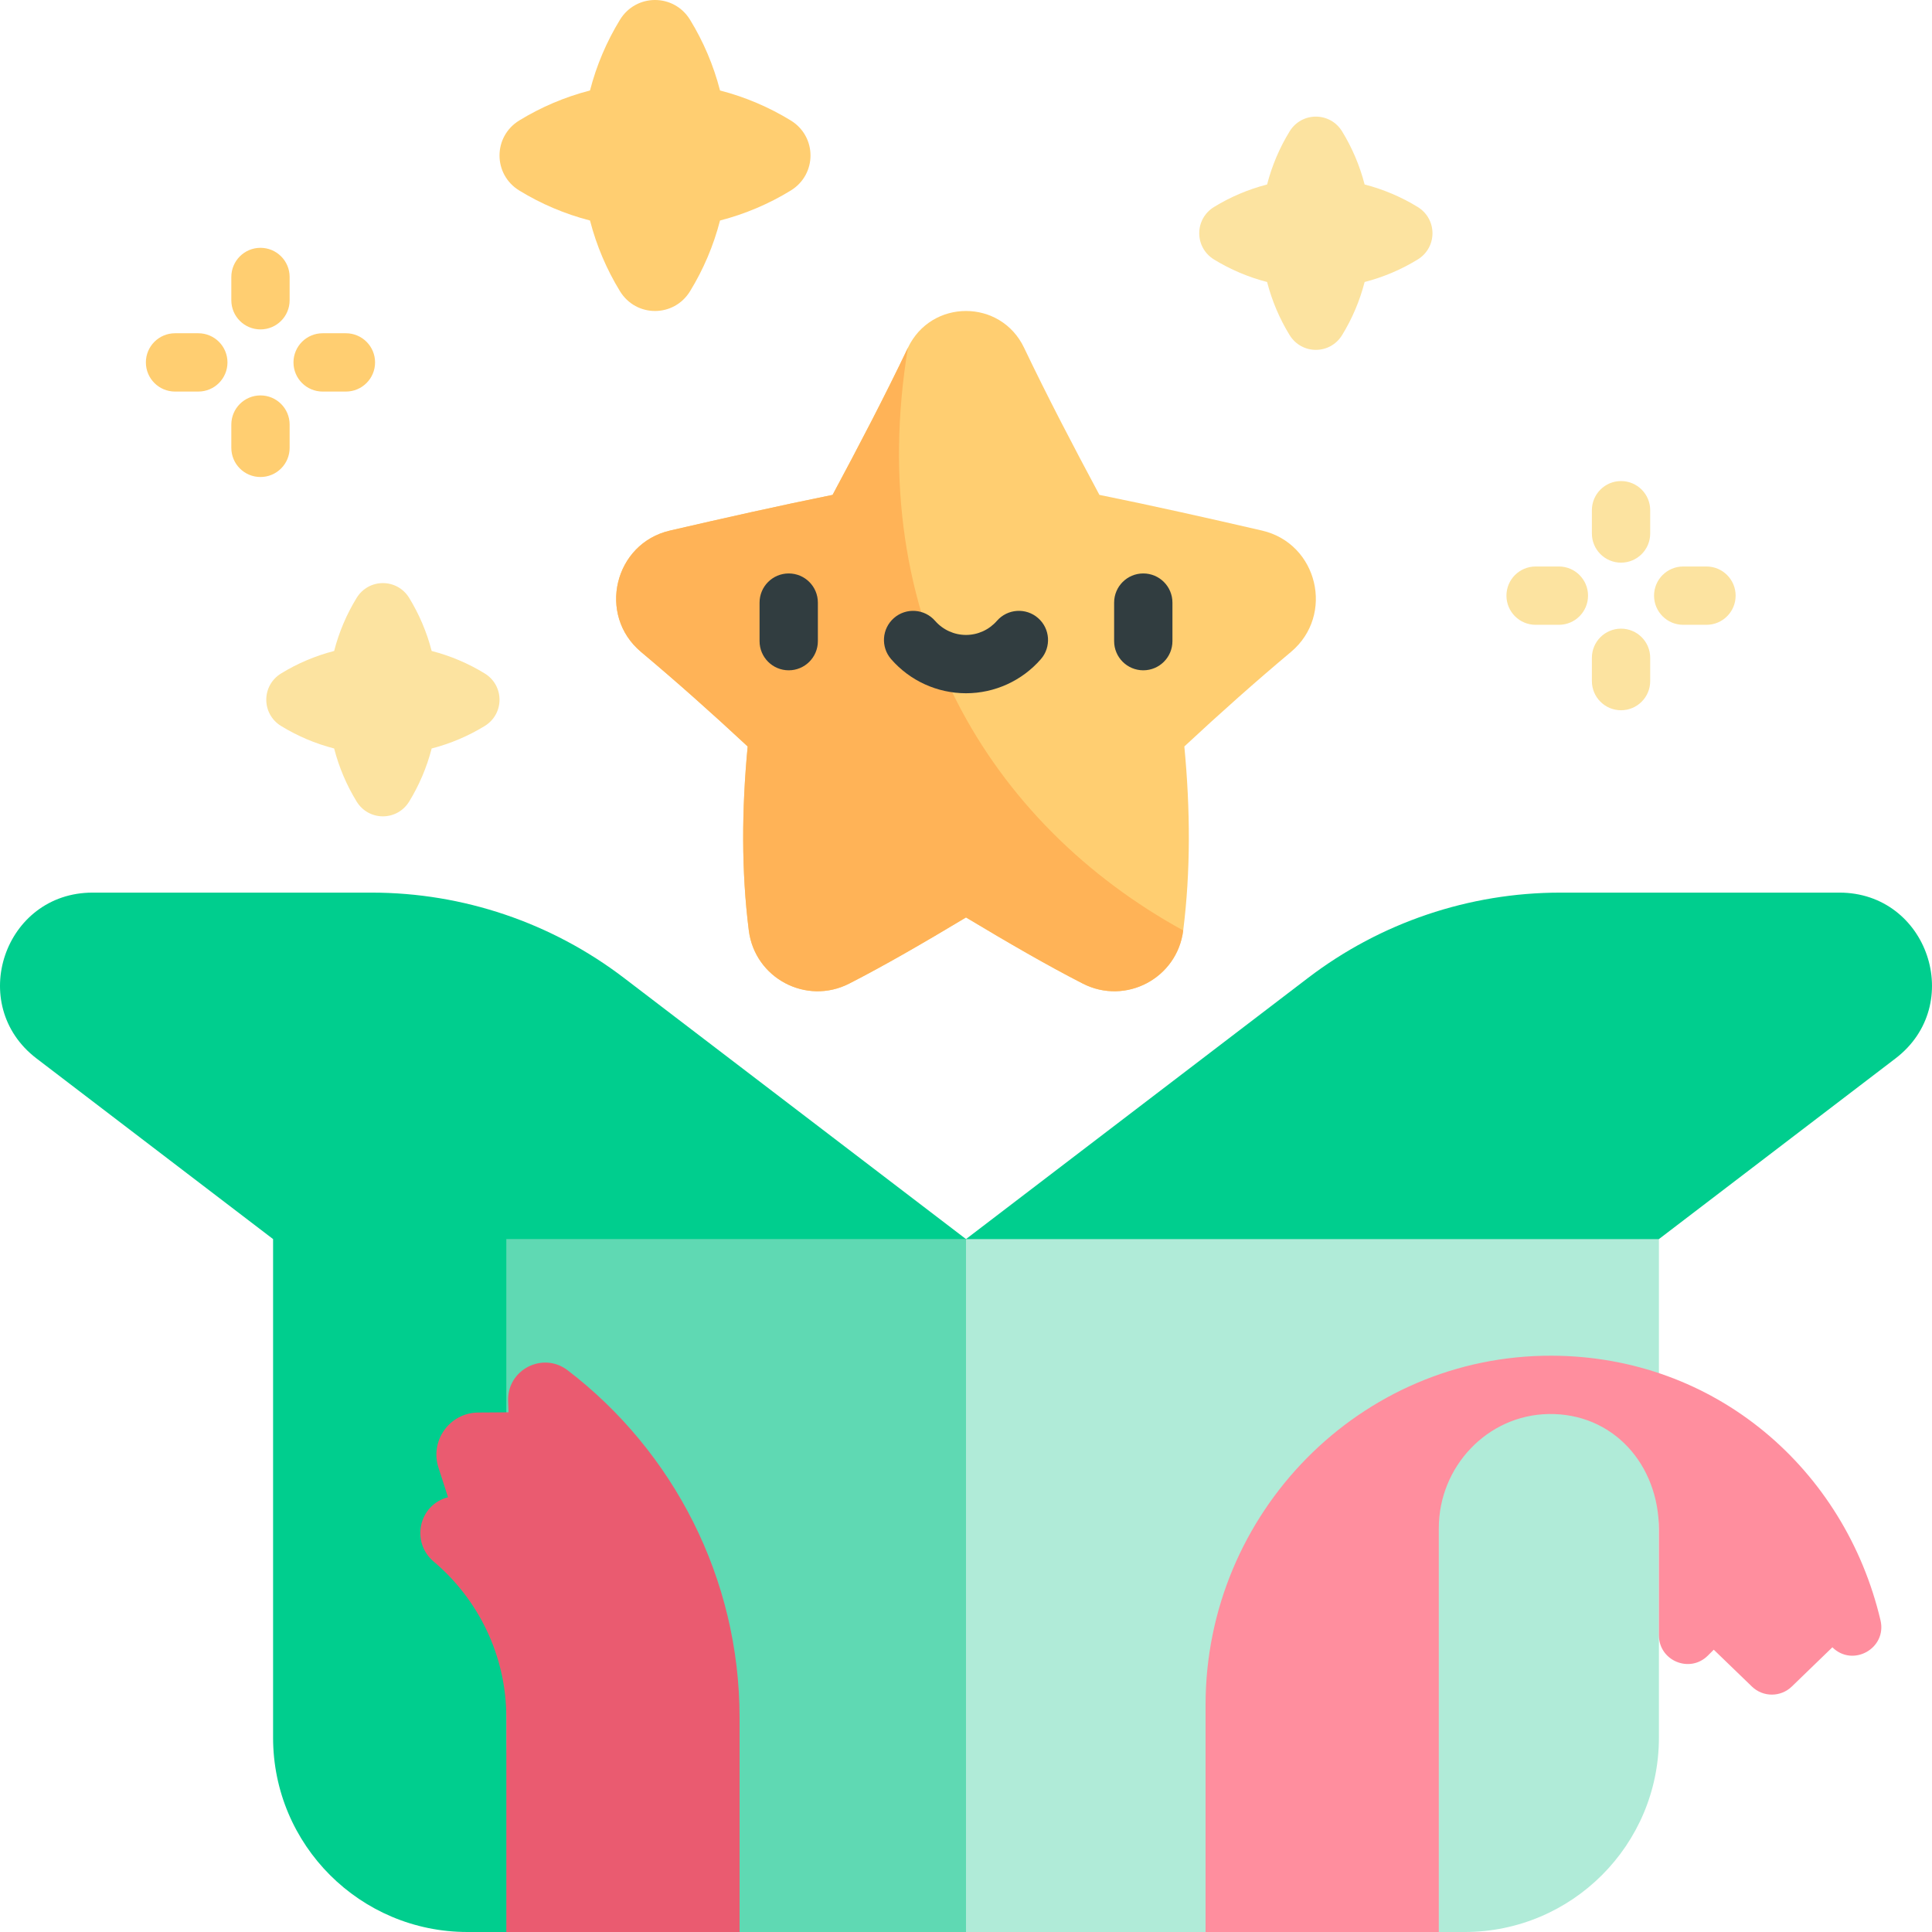 <svg id="Capa_1" enable-background="new 0 0 497 497" height="512" viewBox="0 0 497 497" width="512" xmlns="http://www.w3.org/2000/svg"><g><g><path d="m473.187 229.623h-71.799c-23.456 0-46.262 7.711-64.905 21.946l-87.983 67.18-87.983-67.18c-18.643-14.235-41.449-21.946-64.905-21.946h-71.799c-22.737 0-32.494 28.859-14.423 42.657l60.859 46.469v128.251c0 27.614 22.386 50 50 50h128.251l178.251-178.251 60.859-46.469c18.071-13.798 8.313-42.657-14.423-42.657z" fill="#00ce8e"/><path d="m130.249 318.749v128.251c0 27.614 22.386 50 50 50h68.251l69.481-69.481-69.481-108.77z" fill="#5fd9b3"/><path d="m426.751 447v-128.251h-178.251v178.251h128.251c27.614 0 50-22.386 50-50z" fill="#b0ebd8"/></g><g><path d="m130.715 360.4.106 2.911-7.794.055c-7.322.052-12.486 7.199-10.237 14.167l2.461 7.626c-7.553 1.938-9.621 11.548-3.661 16.577 11.538 9.736 18.66 24.268 18.66 40.06v55.204h60v-55.203c0-35.751-17.023-68.484-44.23-89.299-6.394-4.891-15.599-.142-15.305 7.902z" fill="#ea5b70"/><path d="m483.751 416.812c-9.132-38.753-42.343-67.929-84.582-68.063-49.304-.156-89.042 40.525-89.042 89.829v58.422h29.229 30.771v-58.501-45.391c0-15.778 12.454-29.084 28.229-29.354 16.543-.284 28.394 12.947 28.394 29.746v27.173c0 6.575 7.952 9.867 12.599 5.215l1.508-1.51 9.819 9.484c2.861 2.763 7.397 2.761 10.256-.004l10.439-10.098c5.272 5.219 14.081.272 12.38-6.948z" fill="#ff8e9e"/></g><path d="m364.681 53.236c-4.182-2.56-8.768-4.525-13.638-5.778-1.254-4.871-3.219-9.456-5.778-13.639-3.116-5.092-10.413-5.092-13.529 0-2.56 4.183-4.525 8.768-5.779 13.639-4.871 1.253-9.456 3.219-13.638 5.778-5.092 3.117-5.092 10.413 0 13.529 4.182 2.559 8.768 4.524 13.638 5.779 1.254 4.87 3.219 9.456 5.779 13.638 3.116 5.092 10.413 5.092 13.529 0 2.559-4.182 4.524-8.768 5.778-13.638 4.871-1.254 9.456-3.22 13.638-5.779 5.092-3.117 5.092-10.413 0-13.529z" fill="#fce3a0"/><path d="m203.408 30.981c-5.577-3.413-11.69-6.033-18.184-7.705-1.672-6.494-4.292-12.608-7.705-18.185-4.155-6.789-13.884-6.789-18.039 0-3.413 5.577-6.033 11.69-7.705 18.185-6.494 1.672-12.608 4.292-18.184 7.705-6.789 4.155-6.789 13.883 0 18.038 5.576 3.413 11.69 6.033 18.185 7.706 1.672 6.494 4.292 12.607 7.705 18.184 4.155 6.789 13.883 6.789 18.038 0 3.413-5.577 6.033-11.69 7.705-18.184 6.494-1.672 12.608-4.293 18.184-7.706 6.789-4.155 6.789-13.883 0-18.038z" fill="#ffce71"/><path d="m124.681 173.236c-4.182-2.56-8.768-4.525-13.638-5.778-1.254-4.871-3.219-9.456-5.778-13.639-3.116-5.092-10.413-5.092-13.529 0-2.56 4.183-4.525 8.768-5.779 13.639-4.871 1.253-9.456 3.219-13.638 5.778-5.092 3.117-5.092 10.413 0 13.529 4.182 2.559 8.768 4.524 13.638 5.779 1.254 4.87 3.219 9.456 5.779 13.638 3.116 5.092 10.413 5.092 13.529 0 2.559-4.182 4.524-8.768 5.778-13.638 4.871-1.254 9.456-3.22 13.638-5.779 5.092-3.117 5.092-10.413 0-13.529z" fill="#fce3a0"/><g><path d="m324.638 136.484c-14.055-3.244-28.007-6.382-41.819-9.179-6.669-12.453-13.323-25.156-19.379-37.848-6.017-12.61-23.862-12.61-29.878 0-6.056 12.692-12.71 25.395-19.379 37.848-13.812 2.797-27.764 5.934-41.819 9.179-14.364 3.316-18.771 21.739-7.453 31.228 8.9 7.462 18.174 15.69 27.426 24.313-1.542 16.206-1.638 32.013.292 47.33 1.552 12.315 14.812 19.299 25.821 13.673 8.989-4.593 19.117-10.456 30.052-17.018 10.936 6.562 21.063 12.425 30.052 17.018 11.009 5.626 24.269-1.358 25.821-13.673 1.93-15.317 1.834-31.124.292-47.33 9.252-8.623 18.526-16.85 27.426-24.312 11.316-9.49 6.909-27.913-7.455-31.229z" fill="#ffce71"/><path d="m233.561 89.457c-6.056 12.692-12.71 25.395-19.379 37.848-13.812 2.797-27.764 5.934-41.819 9.179-14.364 3.316-18.771 21.739-7.453 31.228 8.9 7.462 18.174 15.69 27.426 24.313-1.542 16.206-1.638 32.013.292 47.33 1.552 12.315 14.812 19.299 25.821 13.673 8.989-4.593 19.117-10.456 30.052-17.018 10.936 6.562 21.063 12.425 30.052 17.018 11.009 5.626 24.269-1.358 25.821-13.673-49.758-27.31-82.263-80.428-70.813-149.898z" fill="#ffb357"/></g><g fill="#ffce71"><path d="m67.007 84.74c4.143 0 7.5-3.358 7.5-7.5v-5.99c0-4.142-3.357-7.5-7.5-7.5s-7.5 3.358-7.5 7.5v5.99c0 4.142 3.357 7.5 7.5 7.5z"/><path d="m45.027 100.729h5.99c4.143 0 7.5-3.358 7.5-7.5s-3.357-7.5-7.5-7.5h-5.99c-4.143 0-7.5 3.358-7.5 7.5s3.357 7.5 7.5 7.5z"/><path d="m82.997 100.729h5.989c4.143 0 7.5-3.358 7.5-7.5s-3.357-7.5-7.5-7.5h-5.989c-4.143 0-7.5 3.358-7.5 7.5s3.357 7.5 7.5 7.5z"/><path d="m67.007 122.709c4.143 0 7.5-3.358 7.5-7.5v-5.99c0-4.142-3.357-7.5-7.5-7.5s-7.5 3.358-7.5 7.5v5.99c0 4.142 3.357 7.5 7.5 7.5z"/></g><g fill="#fce3a0"><path d="m417.007 144.74c4.143 0 7.5-3.358 7.5-7.5v-5.99c0-4.142-3.357-7.5-7.5-7.5s-7.5 3.358-7.5 7.5v5.99c0 4.142 3.357 7.5 7.5 7.5z"/><path d="m395.027 160.729h5.99c4.143 0 7.5-3.358 7.5-7.5s-3.357-7.5-7.5-7.5h-5.99c-4.143 0-7.5 3.358-7.5 7.5s3.358 7.5 7.5 7.5z"/><path d="m432.997 160.729h5.989c4.143 0 7.5-3.358 7.5-7.5s-3.357-7.5-7.5-7.5h-5.989c-4.143 0-7.5 3.358-7.5 7.5s3.358 7.5 7.5 7.5z"/><path d="m417.007 182.709c4.143 0 7.5-3.358 7.5-7.5v-5.99c0-4.142-3.357-7.5-7.5-7.5s-7.5 3.358-7.5 7.5v5.99c0 4.142 3.357 7.5 7.5 7.5z"/></g><g><g fill="#313d40"><path d="m202.895 147.517c-4.143 0-7.5 3.358-7.5 7.5v9.916c0 4.142 3.357 7.5 7.5 7.5s7.5-3.358 7.5-7.5v-9.916c0-4.142-3.358-7.5-7.5-7.5z"/><path d="m294.105 147.517c-4.143 0-7.5 3.358-7.5 7.5v9.916c0 4.142 3.357 7.5 7.5 7.5s7.5-3.358 7.5-7.5v-9.916c0-4.142-3.357-7.5-7.5-7.5z"/><path d="m267.033 158.984c-3.123-2.722-7.861-2.397-10.581.726-2.009 2.304-4.907 3.626-7.952 3.626s-5.943-1.322-7.952-3.626c-2.721-3.123-7.459-3.448-10.581-.726-3.123 2.722-3.447 7.459-.726 10.582 4.857 5.574 11.877 8.771 19.259 8.771s14.401-3.197 19.259-8.771c2.721-3.122 2.397-7.86-.726-10.582z"/></g></g></g></svg>